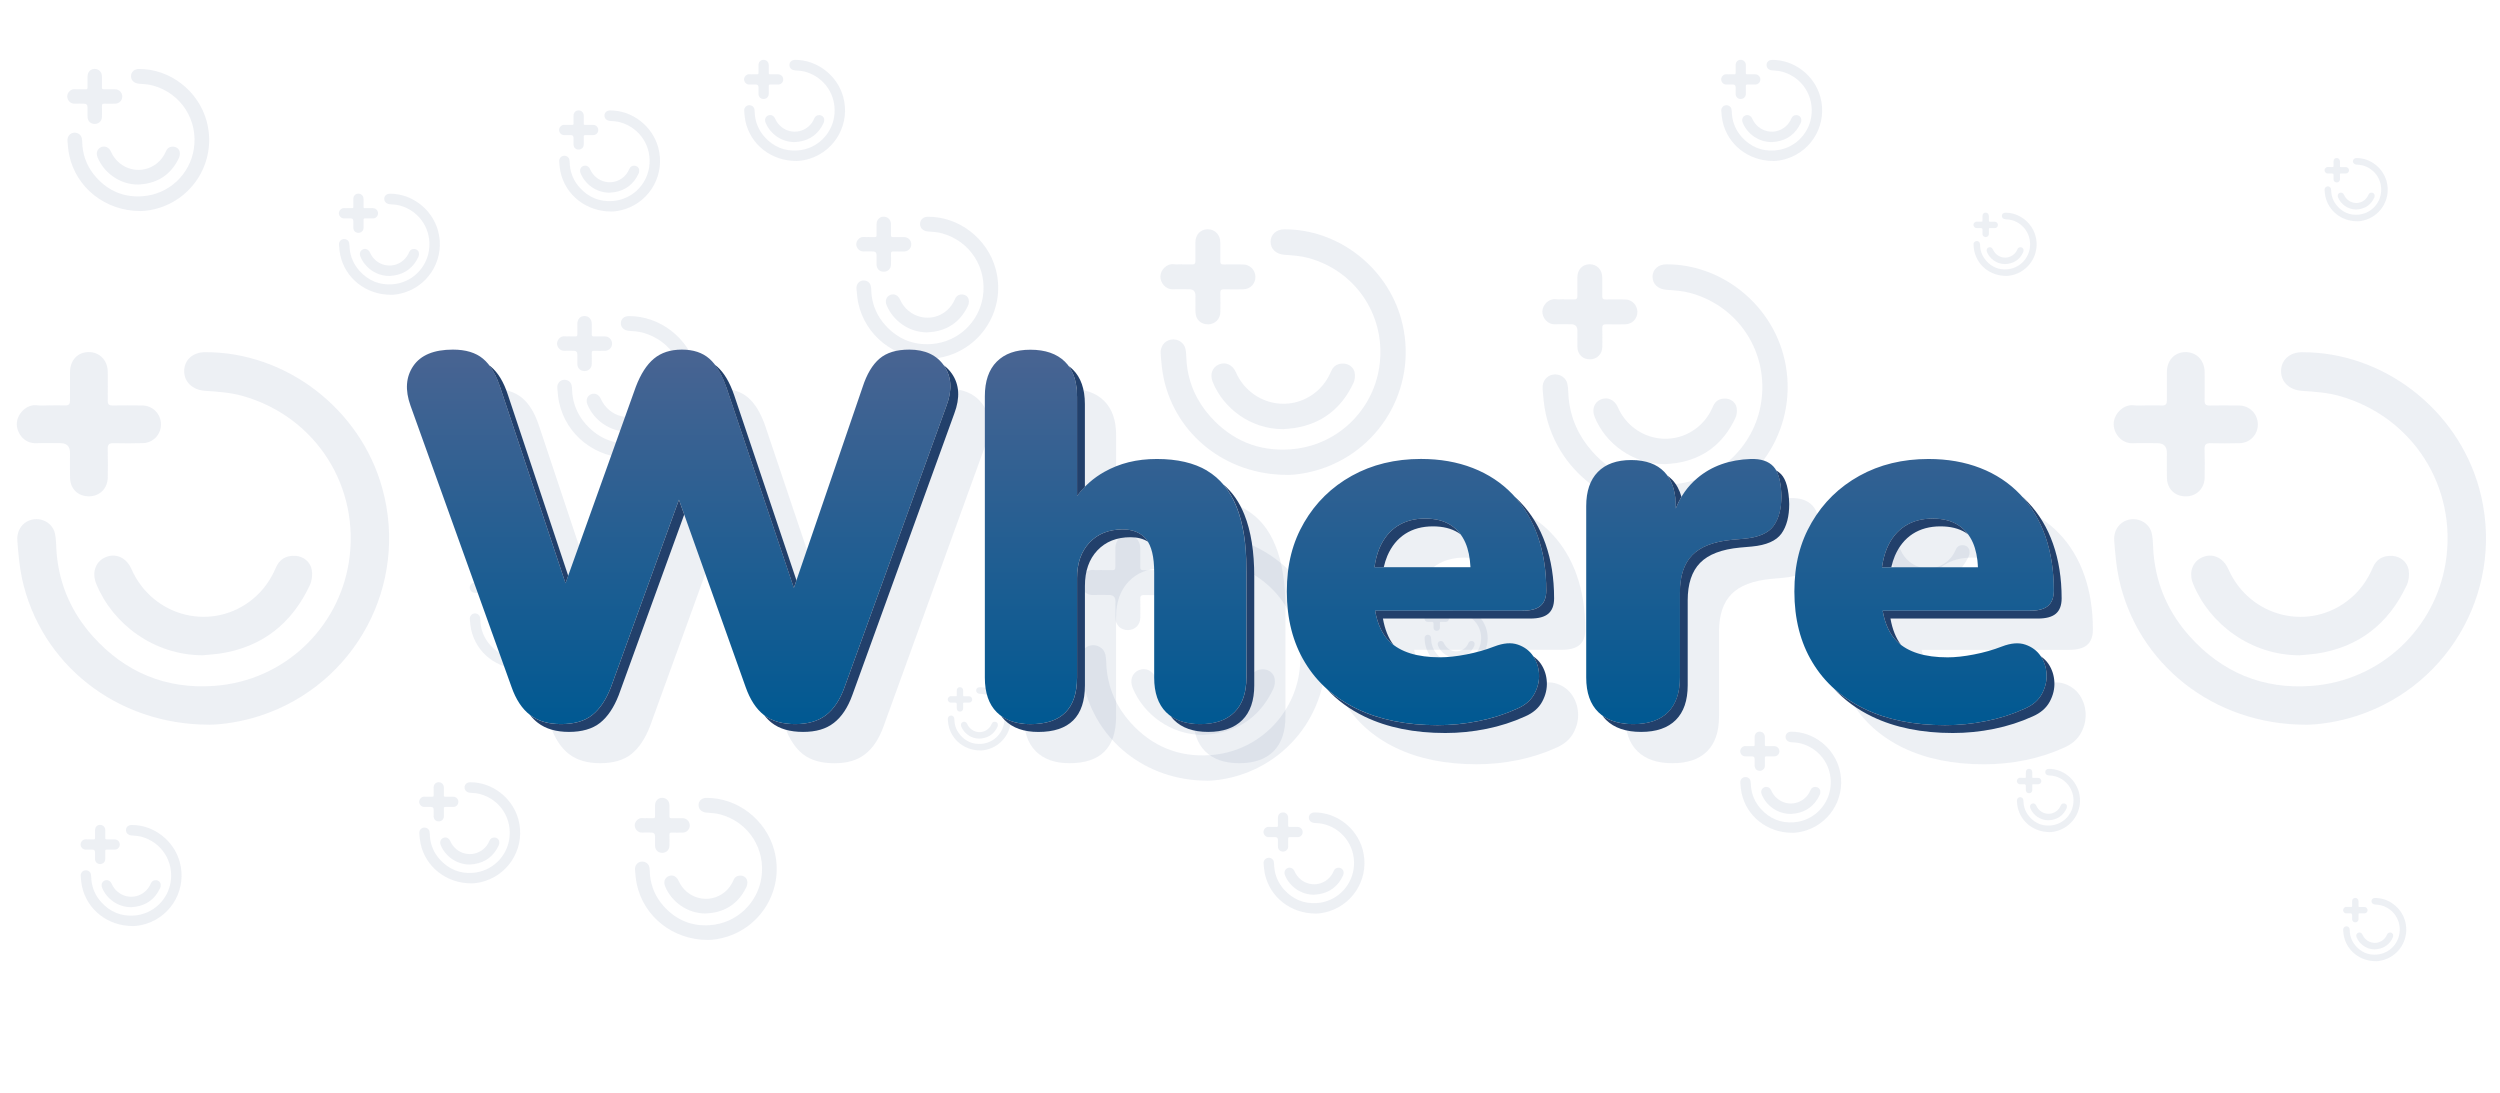 <?xml version="1.0" encoding="UTF-8"?><svg id="Livello_2" xmlns="http://www.w3.org/2000/svg" xmlns:xlink="http://www.w3.org/1999/xlink" viewBox="0 0 640 279.85"><defs><style>.cls-1{opacity:.1;}.cls-2{fill:url(#Sfumatura_senza_nome_12);}.cls-2,.cls-3,.cls-4,.cls-5{stroke-width:0px;}.cls-3{fill:#496492;}.cls-4{fill:#22406b;}.cls-5{fill:#fff;}</style><linearGradient id="Sfumatura_senza_nome_12" x1="314.98" y1="185.65" x2="314.98" y2="89.52" gradientUnits="userSpaceOnUse"><stop offset="0" stop-color="#005992"/><stop offset="1" stop-color="#496492"/></linearGradient></defs><g id="Livello_1-2"><rect class="cls-5" width="640" height="279.85"/><g class="cls-1"><g id="Livello_1-2"><g id="Layer_2"><path class="cls-3" d="m53.56,185.52c-23.77.01-43.2-15.59-47.92-37.41-.69-3.19-.95-6.47-1.2-9.73-.2-2.82,1.57-5.01,4.05-5.41,2.48-.42,5.01,1.08,5.56,3.57.39,1.7.29,3.5.46,5.25.73,8.06,3.89,15.11,9.25,21.1,8.27,9.23,18.74,13.59,31.06,12.7,18.12-1.31,31.81-14.98,34.46-31.53,3.12-19.39-8.45-37.51-27.35-42.75-3.02-.83-6.24-1.05-9.4-1.26-3.15-.21-5.41-2.18-5.38-5.11.03-2.8,2.21-4.77,5.32-4.78,20.74-.1,39.78,14.51,45.4,34.84,6.83,24.69-6.9,50.27-31.28,58.24-4.73,1.54-9.59,2.25-13.03,2.29h-.02l.02-.02Z"/><path class="cls-3" d="m51.94,167.75c-12.49,0-23.09-7.97-27.29-18.27-1.2-2.92-.21-5.75,2.4-6.85,2.63-1.11,5.31.13,6.6,3.05,5.51,12.45,20.95,16.17,31.24,7.53,2.55-2.14,4.42-4.8,5.73-7.88.94-2.22,2.69-3.19,5.07-3.03,1.95.13,3.77,1.49,4.13,3.6.21,1.25.04,2.76-.5,3.91-4.61,9.82-12.18,15.84-23.01,17.5-1.44.21-2.89.29-4.35.43h-.02Z"/><path class="cls-3" d="m12.74,103.78c1.32,0,2.63-.04,3.94.01.94.04,1.24-.37,1.24-1.25-.02-2.43-.02-4.85,0-7.28.03-3.05,1.96-5.11,4.76-5.13,2.85-.02,4.9,2.12,4.91,5.16.01,2.43.03,4.85-.01,7.28-.02.92.32,1.24,1.24,1.23,2.52-.04,5.05-.03,7.57,0,2.69.02,4.78,2.12,4.82,4.79.04,2.59-1.96,4.77-4.6,4.85-2.52.08-5.05.06-7.57.01-1.11-.02-1.51.36-1.47,1.49.08,2.42.04,4.85.02,7.27-.02,2.77-2.01,4.8-4.72,4.85-2.85.05-4.87-1.85-4.94-4.74-.05-2.12-.01-4.24-.01-6.37,0-1.66-.8-2.5-2.43-2.5-2.07,0-4.14-.07-6.2.01-3.13.13-4.99-2.6-4.99-4.91,0-2.58,2.52-5.13,5.13-4.8,1.09.14,2.22.02,3.33.02h-.01Z"/></g></g><g id="Livello_1-2-2"><g id="Layer_2-2"><path class="cls-3" d="m156.49,54.15c-6.45,0-11.73-4.23-13.01-10.15-.19-.87-.26-1.76-.33-2.64-.06-.77.43-1.36,1.1-1.47.67-.11,1.36.29,1.51.97.1.46.08.95.12,1.42.2,2.19,1.06,4.1,2.51,5.73,2.25,2.5,5.09,3.69,8.43,3.45,4.92-.36,8.63-4.07,9.35-8.56.85-5.26-2.29-10.18-7.42-11.6-.82-.23-1.69-.28-2.55-.34-.85-.06-1.47-.59-1.46-1.39,0-.76.6-1.3,1.44-1.3,5.63-.03,10.8,3.94,12.32,9.46,1.85,6.7-1.87,13.65-8.49,15.81-1.28.42-2.6.61-3.54.62h0,0Z"/><path class="cls-3" d="m156.05,49.33c-3.39,0-6.27-2.16-7.41-4.96-.33-.79-.06-1.56.65-1.86.71-.3,1.44.04,1.79.83,1.5,3.38,5.69,4.39,8.48,2.04.69-.58,1.2-1.3,1.55-2.14.26-.6.73-.87,1.38-.82.53.04,1.02.41,1.12.98.06.34.01.75-.14,1.06-1.25,2.66-3.31,4.3-6.24,4.75-.39.06-.79.08-1.18.12h0Z"/><path class="cls-3" d="m145.41,31.97c.36,0,.71-.01,1.07,0,.26.01.34-.1.34-.34,0-.66,0-1.32,0-1.98,0-.83.53-1.39,1.29-1.39.77,0,1.33.58,1.33,1.4,0,.66,0,1.32,0,1.98,0,.25.09.34.34.33.68-.01,1.37,0,2.06,0,.73,0,1.3.58,1.31,1.3.01.7-.53,1.3-1.25,1.32-.68.02-1.37.02-2.06,0-.3,0-.41.1-.4.41.02.66.01,1.32,0,1.97,0,.75-.55,1.3-1.28,1.32-.77.01-1.32-.5-1.34-1.29-.01-.58,0-1.15,0-1.73,0-.45-.22-.68-.66-.68-.56,0-1.12-.02-1.68,0-.85.04-1.36-.71-1.36-1.33,0-.7.68-1.39,1.39-1.3.29.04.6,0,.9,0h0Z"/></g></g><g id="Livello_1-2-3"><g id="Layer_2-3"><path class="cls-3" d="m203.85,41.21c-6.45,0-11.73-4.23-13.01-10.15-.19-.87-.26-1.76-.33-2.64-.06-.77.43-1.36,1.1-1.47.67-.11,1.36.29,1.51.97.1.46.08.95.12,1.42.2,2.19,1.06,4.1,2.51,5.73,2.25,2.5,5.09,3.69,8.43,3.45,4.92-.36,8.63-4.07,9.35-8.56.85-5.26-2.29-10.18-7.42-11.6-.82-.23-1.69-.28-2.55-.34-.85-.06-1.47-.59-1.46-1.39,0-.76.6-1.3,1.44-1.3,5.63-.03,10.8,3.94,12.32,9.46,1.85,6.7-1.87,13.65-8.49,15.81-1.28.42-2.6.61-3.54.62h0,0Z"/><path class="cls-3" d="m203.41,36.38c-3.39,0-6.27-2.16-7.41-4.96-.33-.79-.06-1.56.65-1.86.71-.3,1.44.04,1.79.83,1.5,3.38,5.69,4.39,8.48,2.04.69-.58,1.2-1.3,1.55-2.14.26-.6.73-.87,1.38-.82.53.04,1.02.41,1.12.98.06.34.01.75-.14,1.06-1.25,2.66-3.31,4.3-6.24,4.75-.39.06-.79.08-1.18.12h0Z"/><path class="cls-3" d="m192.77,19.02c.36,0,.71-.01,1.07,0,.26.01.34-.1.34-.34,0-.66,0-1.32,0-1.98,0-.83.53-1.39,1.29-1.39.77,0,1.33.58,1.33,1.4,0,.66,0,1.32,0,1.98,0,.25.09.34.34.33.68-.01,1.37,0,2.06,0,.73,0,1.3.58,1.31,1.3.01.7-.53,1.3-1.25,1.32-.68.02-1.37.02-2.06,0-.3,0-.41.1-.4.41.02.66.01,1.32,0,1.97,0,.75-.55,1.3-1.28,1.32-.77.01-1.32-.5-1.34-1.29-.01-.58,0-1.15,0-1.73,0-.45-.22-.68-.66-.68-.56,0-1.12-.02-1.68,0-.85.04-1.36-.71-1.36-1.33,0-.7.68-1.39,1.39-1.3.29.04.6,0,.9,0h0Z"/></g></g><g id="Livello_1-2-4"><g id="Layer_2-4"><path class="cls-3" d="m100.12,75.47c-6.45,0-11.73-4.23-13.01-10.15-.19-.87-.26-1.76-.33-2.64-.06-.77.43-1.36,1.1-1.47.67-.11,1.36.29,1.51.97.1.46.08.95.12,1.42.2,2.19,1.06,4.1,2.51,5.73,2.25,2.5,5.09,3.69,8.43,3.45,4.92-.36,8.63-4.07,9.35-8.56.85-5.26-2.29-10.18-7.42-11.6-.82-.23-1.69-.28-2.55-.34-.85-.06-1.47-.59-1.46-1.39,0-.76.6-1.3,1.44-1.3,5.63-.03,10.8,3.94,12.32,9.46,1.85,6.7-1.87,13.65-8.49,15.81-1.28.42-2.6.61-3.54.62h0,0Z"/><path class="cls-3" d="m99.68,70.65c-3.39,0-6.27-2.16-7.41-4.96-.33-.79-.06-1.56.65-1.86.71-.3,1.44.04,1.79.83,1.5,3.38,5.69,4.39,8.48,2.04.69-.58,1.2-1.3,1.55-2.14.26-.6.73-.87,1.38-.82.53.04,1.02.41,1.12.98.06.34.01.75-.14,1.06-1.25,2.66-3.31,4.3-6.24,4.75-.39.06-.79.08-1.18.12h0Z"/><path class="cls-3" d="m89.04,53.29c.36,0,.71-.01,1.07,0,.26.01.34-.1.34-.34,0-.66,0-1.32,0-1.98,0-.83.53-1.39,1.29-1.39.77,0,1.33.58,1.33,1.4,0,.66,0,1.32,0,1.98,0,.25.09.34.34.33.68-.01,1.37,0,2.06,0,.73,0,1.3.58,1.31,1.3.01.7-.53,1.3-1.25,1.32-.68.02-1.37.02-2.06,0-.3,0-.41.1-.4.41.02.66.01,1.32,0,1.97,0,.75-.55,1.3-1.28,1.32-.77.01-1.32-.5-1.34-1.29-.01-.58,0-1.15,0-1.73,0-.45-.22-.68-.66-.68-.56,0-1.12-.02-1.68,0-.85.04-1.36-.71-1.36-1.33,0-.7.68-1.39,1.39-1.3.29.04.6,0,.9,0h0Z"/></g></g><g id="Livello_1-2-5"><g id="Layer_2-5"><path class="cls-3" d="m513.56,70.63c-4.04,0-7.33-2.65-8.14-6.35-.12-.54-.16-1.1-.2-1.65-.03-.48.27-.85.69-.92.42-.07.85.18.94.61.07.29.05.59.08.89.12,1.37.66,2.56,1.57,3.58,1.4,1.57,3.18,2.31,5.27,2.16,3.08-.22,5.4-2.54,5.85-5.35.53-3.29-1.43-6.37-4.64-7.26-.51-.14-1.06-.18-1.6-.21-.53-.04-.92-.37-.91-.87,0-.48.38-.81.9-.81,3.52-.02,6.75,2.46,7.71,5.92,1.16,4.19-1.17,8.54-5.31,9.89-.8.26-1.63.38-2.21.39h0,0Z"/><path class="cls-3" d="m513.29,67.61c-2.12,0-3.92-1.35-4.63-3.1-.2-.5-.04-.98.41-1.16.45-.19.9.02,1.12.52.94,2.11,3.56,2.75,5.3,1.28.43-.36.75-.82.97-1.34.16-.38.46-.54.86-.51.33.02.64.25.7.61.04.21,0,.47-.08.66-.78,1.67-2.07,2.69-3.91,2.97-.24.04-.49.05-.74.07h0Z"/><path class="cls-3" d="m506.63,56.75c.22,0,.45,0,.67,0,.16,0,.21-.06.21-.21,0-.41,0-.82,0-1.24,0-.52.33-.87.81-.87.48,0,.83.36.83.88,0,.41,0,.82,0,1.24,0,.16.06.21.21.21.43,0,.86,0,1.29,0,.46,0,.81.36.82.81,0,.44-.33.81-.78.82-.43.01-.86.01-1.29,0-.19,0-.26.06-.25.25.01.41,0,.82,0,1.23,0,.47-.34.82-.8.82-.48,0-.83-.31-.84-.8,0-.36,0-.72,0-1.08,0-.28-.14-.42-.41-.42-.35,0-.7-.01-1.05,0-.53.02-.85-.44-.85-.83,0-.44.43-.87.87-.82.18.02.38,0,.57,0h0Z"/></g></g><g id="Livello_1-2-6"><g id="Layer_2-6"><path class="cls-3" d="m524.67,213.01c-4.04,0-7.33-2.65-8.14-6.35-.12-.54-.16-1.1-.2-1.65-.03-.48.27-.85.69-.92.42-.07.85.18.94.61.07.29.05.59.08.89.12,1.37.66,2.56,1.57,3.58,1.4,1.57,3.18,2.31,5.27,2.16,3.08-.22,5.4-2.54,5.85-5.35.53-3.29-1.43-6.37-4.64-7.26-.51-.14-1.06-.18-1.6-.21-.53-.04-.92-.37-.91-.87,0-.48.38-.81.9-.81,3.52-.02,6.75,2.46,7.71,5.92,1.16,4.19-1.17,8.54-5.31,9.89-.8.26-1.63.38-2.21.39h0,0Z"/><path class="cls-3" d="m524.39,209.99c-2.12,0-3.92-1.35-4.63-3.1-.2-.5-.04-.98.41-1.16.45-.19.9.02,1.12.52.94,2.11,3.56,2.75,5.3,1.28.43-.36.75-.82.97-1.34.16-.38.46-.54.86-.51.33.02.64.25.7.61.04.21,0,.47-.08.66-.78,1.67-2.07,2.69-3.91,2.97-.24.04-.49.05-.74.07h0Z"/><path class="cls-3" d="m517.74,199.13c.22,0,.45,0,.67,0,.16,0,.21-.06.21-.21,0-.41,0-.82,0-1.24,0-.52.33-.87.81-.87.48,0,.83.36.83.88,0,.41,0,.82,0,1.24,0,.16.06.21.21.21.43,0,.86,0,1.29,0,.46,0,.81.36.82.81,0,.44-.33.81-.78.82-.43.01-.86.01-1.29,0-.19,0-.26.06-.25.25.01.41,0,.82,0,1.23,0,.47-.34.82-.8.82-.48,0-.83-.31-.84-.8,0-.36,0-.72,0-1.08,0-.28-.14-.42-.41-.42-.35,0-.7-.01-1.05,0-.53.02-.85-.44-.85-.83,0-.44.43-.87.87-.82.18.02.38,0,.57,0h0Z"/></g></g><g id="Livello_1-2-7"><g id="Layer_2-7"><path class="cls-3" d="m603.44,56.64c-4.04,0-7.33-2.65-8.14-6.35-.12-.54-.16-1.1-.2-1.65-.03-.48.27-.85.69-.92.42-.07.85.18.94.61.07.29.05.59.08.89.12,1.37.66,2.56,1.57,3.58,1.4,1.57,3.18,2.31,5.27,2.16,3.08-.22,5.4-2.54,5.85-5.35.53-3.29-1.43-6.37-4.64-7.26-.51-.14-1.06-.18-1.6-.21-.53-.04-.92-.37-.91-.87,0-.48.38-.81.9-.81,3.52-.02,6.75,2.46,7.71,5.92,1.16,4.19-1.17,8.54-5.31,9.89-.8.26-1.63.38-2.21.39h0,0Z"/><path class="cls-3" d="m603.17,53.63c-2.12,0-3.92-1.35-4.63-3.1-.2-.5-.04-.98.41-1.16.45-.19.9.02,1.12.52.94,2.11,3.56,2.75,5.3,1.28.43-.36.75-.82.97-1.34.16-.38.46-.54.86-.51.33.02.64.25.7.61.04.21,0,.47-.08.66-.78,1.67-2.07,2.69-3.91,2.97-.24.04-.49.05-.74.07h0Z"/><path class="cls-3" d="m596.51,42.77c.22,0,.45,0,.67,0,.16,0,.21-.06.21-.21,0-.41,0-.82,0-1.24,0-.52.33-.87.81-.87.48,0,.83.36.83.88,0,.41,0,.82,0,1.24,0,.16.06.21.21.21.43,0,.86,0,1.29,0,.46,0,.81.36.82.81,0,.44-.33.81-.78.82-.43.01-.86.01-1.29,0-.19,0-.26.06-.25.25.01.41,0,.82,0,1.23,0,.47-.34.82-.8.82-.48,0-.83-.31-.84-.8,0-.36,0-.72,0-1.08,0-.28-.14-.42-.41-.42-.35,0-.7-.01-1.05,0-.53.02-.85-.44-.85-.83,0-.44.43-.87.87-.82.18.02.38,0,.57,0h0Z"/></g></g><g id="Livello_1-2-8"><g id="Layer_2-8"><path class="cls-3" d="m608.19,246.06c-4.04,0-7.33-2.65-8.14-6.35-.12-.54-.16-1.1-.2-1.65-.03-.48.27-.85.69-.92.42-.07.85.18.94.61.07.29.05.59.08.89.12,1.37.66,2.56,1.57,3.58,1.4,1.57,3.18,2.31,5.27,2.16,3.08-.22,5.4-2.54,5.85-5.35.53-3.29-1.43-6.37-4.64-7.26-.51-.14-1.06-.18-1.6-.21-.53-.04-.92-.37-.91-.87,0-.48.38-.81.9-.81,3.52-.02,6.75,2.46,7.71,5.92,1.16,4.19-1.17,8.54-5.31,9.89-.8.26-1.63.38-2.21.39h0,0Z"/><path class="cls-3" d="m607.91,243.04c-2.12,0-3.92-1.35-4.63-3.1-.2-.5-.04-.98.41-1.16.45-.19.9.02,1.12.52.94,2.11,3.56,2.75,5.3,1.28.43-.36.75-.82.97-1.34.16-.38.46-.54.86-.51.33.02.64.25.7.61.04.21,0,.47-.08.66-.78,1.67-2.07,2.69-3.91,2.97-.24.04-.49.05-.74.07h0Z"/><path class="cls-3" d="m601.26,232.18c.22,0,.45,0,.67,0,.16,0,.21-.06.21-.21,0-.41,0-.82,0-1.24,0-.52.33-.87.81-.87.48,0,.83.36.83.88,0,.41,0,.82,0,1.24,0,.16.06.21.21.21.43,0,.86,0,1.29,0,.46,0,.81.36.82.81,0,.44-.33.81-.78.82-.43.01-.86.01-1.29,0-.19,0-.26.06-.25.25.01.41,0,.82,0,1.23,0,.47-.34.82-.8.82-.48,0-.83-.31-.84-.8,0-.36,0-.72,0-1.08,0-.28-.14-.42-.41-.42-.35,0-.7-.01-1.05,0-.53.02-.85-.44-.85-.83,0-.44.43-.87.87-.82.18.02.38,0,.57,0h0Z"/></g></g><g id="Livello_1-2-9"><g id="Layer_2-9"><path class="cls-3" d="m237.99,91.86c-9.06,0-16.47-5.95-18.27-14.27-.26-1.22-.36-2.47-.46-3.71-.08-1.08.6-1.91,1.54-2.06.94-.16,1.91.41,2.12,1.36.15.65.11,1.34.17,2,.28,3.07,1.48,5.76,3.53,8.05,3.16,3.52,7.15,5.18,11.84,4.84,6.91-.5,12.13-5.71,13.14-12.03,1.19-7.39-3.22-14.31-10.43-16.3-1.15-.32-2.38-.4-3.59-.48-1.2-.08-2.06-.83-2.05-1.95.01-1.07.84-1.82,2.03-1.82,7.91-.04,15.17,5.53,17.31,13.29,2.61,9.42-2.63,19.17-11.93,22.21-1.8.59-3.66.86-4.97.87h0,0Z"/><path class="cls-3" d="m237.38,85.09c-4.76,0-8.8-3.04-10.41-6.97-.46-1.12-.08-2.19.91-2.61,1-.42,2.02.05,2.52,1.16,2.1,4.75,7.99,6.17,11.91,2.87.97-.82,1.68-1.83,2.18-3,.36-.85,1.03-1.22,1.93-1.15.74.05,1.44.57,1.58,1.37.08.48.02,1.05-.19,1.49-1.76,3.74-4.65,6.04-8.77,6.67-.55.08-1.1.11-1.66.16h0Z"/><path class="cls-3" d="m222.43,60.69c.5,0,1-.02,1.5,0,.36.02.47-.14.47-.48,0-.93,0-1.85,0-2.78.01-1.16.75-1.95,1.82-1.96,1.09,0,1.87.81,1.87,1.97,0,.93.01,1.85,0,2.78,0,.35.12.47.47.47.96-.02,1.92-.01,2.89,0,1.03,0,1.82.81,1.84,1.83.02.99-.75,1.82-1.75,1.85-.96.03-1.92.02-2.89,0-.42,0-.58.14-.56.57.03.92.02,1.85,0,2.77,0,1.06-.77,1.83-1.8,1.85-1.09.02-1.86-.7-1.89-1.81-.02-.81,0-1.62,0-2.43,0-.63-.31-.95-.93-.95-.79,0-1.58-.03-2.37,0-1.19.05-1.9-.99-1.9-1.87,0-.98.96-1.96,1.96-1.83.41.05.85,0,1.27,0h0Z"/></g></g><g id="Livello_1-2-10"><g id="Layer_2-10"><path class="cls-3" d="m36,54.03c-9.06,0-16.47-5.95-18.27-14.27-.26-1.22-.36-2.47-.46-3.71-.08-1.08.6-1.91,1.54-2.06.94-.16,1.91.41,2.12,1.36.15.65.11,1.34.17,2,.28,3.07,1.48,5.76,3.53,8.05,3.16,3.52,7.15,5.18,11.84,4.84,6.91-.5,12.13-5.71,13.14-12.03,1.19-7.39-3.22-14.31-10.43-16.3-1.15-.32-2.38-.4-3.59-.48-1.2-.08-2.06-.83-2.05-1.95.01-1.07.84-1.82,2.03-1.82,7.91-.04,15.17,5.53,17.31,13.29,2.61,9.42-2.63,19.17-11.93,22.21-1.8.59-3.66.86-4.97.87h0,0Z"/><path class="cls-3" d="m35.39,47.25c-4.76,0-8.8-3.04-10.41-6.97-.46-1.12-.08-2.19.91-2.61,1-.42,2.02.05,2.52,1.16,2.1,4.75,7.99,6.17,11.91,2.87.97-.82,1.68-1.83,2.18-3,.36-.85,1.03-1.22,1.93-1.15.74.05,1.44.57,1.58,1.37.08.48.02,1.05-.19,1.49-1.76,3.74-4.65,6.04-8.77,6.67-.55.08-1.1.11-1.66.16h0Z"/><path class="cls-3" d="m20.44,22.86c.5,0,1-.02,1.5,0,.36.02.47-.14.47-.48,0-.93,0-1.85,0-2.78.01-1.16.75-1.95,1.82-1.96,1.09,0,1.87.81,1.87,1.97,0,.93.01,1.85,0,2.78,0,.35.12.47.47.47.96-.02,1.92-.01,2.89,0,1.03,0,1.82.81,1.84,1.83.02.99-.75,1.82-1.75,1.85-.96.03-1.92.02-2.89,0-.42,0-.58.14-.56.57.03.92.02,1.85,0,2.77,0,1.06-.77,1.83-1.8,1.85-1.09.02-1.86-.7-1.89-1.81-.02-.81,0-1.62,0-2.43,0-.63-.31-.95-.93-.95-.79,0-1.58-.03-2.37,0-1.19.05-1.9-.99-1.9-1.87,0-.98.96-1.96,1.96-1.83.41.05.85,0,1.27,0h0Z"/></g></g><g id="Livello_1-2-11"><g id="Layer_2-11"><path class="cls-3" d="m161.4,117.29c-9.06,0-16.47-5.95-18.27-14.27-.26-1.22-.36-2.47-.46-3.71-.08-1.08.6-1.91,1.54-2.06.94-.16,1.91.41,2.12,1.36.15.65.11,1.34.17,2,.28,3.07,1.48,5.76,3.53,8.05,3.16,3.52,7.15,5.18,11.84,4.84,6.91-.5,12.13-5.71,13.14-12.03,1.19-7.39-3.22-14.31-10.43-16.3-1.15-.32-2.38-.4-3.59-.48-1.2-.08-2.06-.83-2.05-1.95.01-1.07.84-1.82,2.03-1.82,7.91-.04,15.17,5.53,17.31,13.29,2.61,9.42-2.63,19.17-11.93,22.21-1.8.59-3.66.86-4.97.87h0,0Z"/><path class="cls-3" d="m160.79,110.52c-4.76,0-8.8-3.04-10.41-6.97-.46-1.12-.08-2.19.91-2.61,1-.42,2.02.05,2.52,1.16,2.1,4.75,7.99,6.17,11.91,2.87.97-.82,1.68-1.83,2.18-3,.36-.85,1.03-1.22,1.93-1.15.74.05,1.44.57,1.58,1.37.08.48.02,1.05-.19,1.49-1.76,3.74-4.65,6.04-8.77,6.67-.55.08-1.1.11-1.66.16h0Z"/><path class="cls-3" d="m145.83,86.12c.5,0,1-.02,1.5,0,.36.02.47-.14.47-.48,0-.93,0-1.85,0-2.78.01-1.16.75-1.95,1.82-1.96,1.09,0,1.87.81,1.87,1.97,0,.93.01,1.85,0,2.78,0,.35.12.47.47.47.96-.02,1.92-.01,2.89,0,1.03,0,1.82.81,1.84,1.83.02.99-.75,1.82-1.75,1.85-.96.03-1.92.02-2.89,0-.42,0-.58.14-.56.57.03.92.02,1.85,0,2.77,0,1.06-.77,1.83-1.8,1.85-1.09.02-1.86-.7-1.89-1.81-.02-.81,0-1.62,0-2.43,0-.63-.31-.95-.93-.95-.79,0-1.58-.03-2.37,0-1.19.05-1.9-.99-1.9-1.87,0-.98.96-1.96,1.96-1.83.41.05.85,0,1.27,0h0Z"/></g></g><g id="Livello_1-2-12"><g id="Layer_2-12"><path class="cls-3" d="m133.62,171.31c-6.45,0-11.73-4.23-13.01-10.15-.19-.87-.26-1.76-.33-2.64-.06-.77.43-1.36,1.1-1.47.67-.11,1.36.29,1.51.97.1.46.08.95.12,1.42.2,2.19,1.06,4.1,2.51,5.73,2.25,2.5,5.09,3.69,8.43,3.45,4.92-.36,8.63-4.07,9.35-8.56.85-5.26-2.29-10.18-7.42-11.6-.82-.23-1.69-.28-2.55-.34-.85-.06-1.47-.59-1.46-1.39,0-.76.6-1.3,1.44-1.3,5.63-.03,10.8,3.94,12.32,9.46,1.85,6.7-1.87,13.65-8.49,15.81-1.28.42-2.6.61-3.54.62h0,0Z"/><path class="cls-3" d="m133.18,166.49c-3.39,0-6.27-2.16-7.41-4.96-.33-.79-.06-1.56.65-1.86.71-.3,1.44.04,1.79.83,1.5,3.38,5.69,4.39,8.48,2.04.69-.58,1.2-1.3,1.55-2.14.26-.6.73-.87,1.38-.82.53.04,1.02.41,1.12.98.06.34.01.75-.14,1.06-1.25,2.66-3.31,4.3-6.24,4.75-.39.06-.79.08-1.18.12h0Z"/><path class="cls-3" d="m122.54,149.13c.36,0,.71-.01,1.07,0,.26.01.34-.1.34-.34,0-.66,0-1.32,0-1.98,0-.83.53-1.39,1.29-1.39.77,0,1.33.58,1.33,1.4,0,.66,0,1.32,0,1.98,0,.25.09.34.34.33.68-.01,1.37,0,2.06,0,.73,0,1.3.58,1.31,1.3.01.7-.53,1.3-1.25,1.32-.68.02-1.37.02-2.06,0-.3,0-.41.1-.4.41.02.66.01,1.32,0,1.97,0,.75-.55,1.3-1.28,1.32-.77.01-1.32-.5-1.34-1.29-.01-.58,0-1.15,0-1.73,0-.45-.22-.68-.66-.68-.56,0-1.12-.02-1.68,0-.85.04-1.36-.71-1.36-1.33,0-.7.68-1.39,1.39-1.3.29.04.6,0,.9,0h0Z"/></g></g><g id="Livello_1-2-13"><g id="Layer_2-13"><path class="cls-3" d="m224.95,137.64c-4.04,0-7.33-2.65-8.14-6.35-.12-.54-.16-1.1-.2-1.65-.03-.48.27-.85.69-.92.42-.07.85.18.94.61.07.29.05.59.08.89.12,1.37.66,2.56,1.57,3.58,1.4,1.57,3.18,2.31,5.27,2.16,3.08-.22,5.4-2.54,5.85-5.35.53-3.29-1.43-6.37-4.64-7.26-.51-.14-1.06-.18-1.6-.21-.53-.04-.92-.37-.91-.87,0-.48.38-.81.9-.81,3.52-.02,6.75,2.46,7.71,5.92,1.16,4.19-1.17,8.54-5.31,9.89-.8.26-1.63.38-2.21.39h0,0Z"/><path class="cls-3" d="m224.67,134.63c-2.12,0-3.92-1.35-4.63-3.1-.2-.5-.04-.98.41-1.16.45-.19.9.02,1.12.52.94,2.11,3.56,2.75,5.3,1.28.43-.36.75-.82.97-1.34.16-.38.46-.54.86-.51.33.02.64.25.7.61.04.21,0,.47-.08.66-.78,1.67-2.07,2.69-3.91,2.97-.24.04-.49.05-.74.07h0Z"/><path class="cls-3" d="m218.02,123.77c.22,0,.45,0,.67,0,.16,0,.21-.06.21-.21,0-.41,0-.82,0-1.24,0-.52.33-.87.81-.87.48,0,.83.36.83.88,0,.41,0,.82,0,1.24,0,.16.06.21.21.21.43,0,.86,0,1.29,0,.46,0,.81.36.82.81,0,.44-.33.81-.78.82-.43.01-.86.01-1.29,0-.19,0-.26.06-.25.25.01.41,0,.82,0,1.23,0,.47-.34.82-.8.82-.48,0-.83-.31-.84-.8,0-.36,0-.72,0-1.08,0-.28-.14-.42-.41-.42-.35,0-.7-.01-1.05,0-.53.02-.85-.44-.85-.83,0-.44.43-.87.87-.82.18.02.38,0,.57,0h0Z"/></g></g><g id="Livello_1-2-14"><g id="Layer_2-14"><path class="cls-3" d="m181.29,240.63c-9.06,0-16.47-5.95-18.27-14.27-.26-1.22-.36-2.47-.46-3.71-.08-1.08.6-1.91,1.54-2.06.94-.16,1.91.41,2.12,1.36.15.65.11,1.34.17,2,.28,3.07,1.48,5.76,3.53,8.05,3.16,3.52,7.15,5.18,11.84,4.84,6.91-.5,12.13-5.71,13.14-12.03,1.19-7.39-3.22-14.31-10.43-16.3-1.15-.32-2.38-.4-3.59-.48-1.2-.08-2.06-.83-2.05-1.95.01-1.07.84-1.82,2.03-1.82,7.91-.04,15.17,5.53,17.31,13.29,2.61,9.42-2.63,19.17-11.93,22.21-1.8.59-3.66.86-4.97.87h0,0Z"/><path class="cls-3" d="m180.67,233.86c-4.76,0-8.8-3.04-10.41-6.97-.46-1.12-.08-2.19.91-2.61,1-.42,2.02.05,2.52,1.16,2.1,4.75,7.99,6.17,11.91,2.87.97-.82,1.68-1.83,2.18-3,.36-.85,1.03-1.22,1.93-1.15.74.05,1.44.57,1.58,1.37.08.48.02,1.05-.19,1.49-1.76,3.74-4.65,6.04-8.77,6.67-.55.08-1.1.11-1.66.16h0Z"/><path class="cls-3" d="m165.72,209.46c.5,0,1-.02,1.5,0,.36.02.47-.14.47-.48,0-.93,0-1.85,0-2.78.01-1.16.75-1.95,1.82-1.96,1.09,0,1.87.81,1.87,1.97,0,.93.01,1.85,0,2.78,0,.35.12.47.47.47.96-.02,1.92-.01,2.89,0,1.03,0,1.82.81,1.84,1.83.02.99-.75,1.82-1.75,1.85-.96.03-1.92.02-2.89,0-.42,0-.58.14-.56.57.03.92.02,1.85,0,2.77,0,1.06-.77,1.83-1.8,1.85-1.09.02-1.86-.7-1.89-1.81-.02-.81,0-1.62,0-2.43,0-.63-.31-.95-.93-.95-.79,0-1.58-.03-2.37,0-1.19.05-1.9-.99-1.9-1.87,0-.98.96-1.96,1.96-1.83.41.05.85,0,1.27,0h0Z"/></g></g><g id="Livello_1-2-15"><g id="Layer_2-15"><path class="cls-3" d="m458.86,213.2c-6.45,0-11.73-4.23-13.01-10.15-.19-.87-.26-1.76-.33-2.64-.06-.77.43-1.36,1.1-1.47.67-.11,1.36.29,1.51.97.1.46.08.95.12,1.42.2,2.19,1.06,4.1,2.51,5.73,2.25,2.5,5.09,3.69,8.43,3.45,4.92-.36,8.63-4.07,9.35-8.56.85-5.26-2.29-10.18-7.42-11.6-.82-.23-1.69-.28-2.55-.34-.85-.06-1.47-.59-1.46-1.39,0-.76.6-1.3,1.44-1.3,5.63-.03,10.8,3.94,12.32,9.46,1.85,6.7-1.87,13.65-8.49,15.81-1.28.42-2.6.61-3.54.62h0,0Z"/><path class="cls-3" d="m458.42,208.37c-3.39,0-6.27-2.16-7.41-4.96-.33-.79-.06-1.56.65-1.86.71-.3,1.44.04,1.79.83,1.5,3.38,5.69,4.39,8.48,2.04.69-.58,1.2-1.3,1.55-2.14.26-.6.73-.87,1.38-.82.53.04,1.02.41,1.12.98.06.34.01.75-.14,1.06-1.25,2.66-3.31,4.3-6.24,4.75-.39.06-.79.08-1.18.12h0Z"/><path class="cls-3" d="m447.78,191.01c.36,0,.71-.01,1.07,0,.26.01.34-.1.34-.34,0-.66,0-1.32,0-1.98,0-.83.53-1.39,1.29-1.39.77,0,1.33.58,1.33,1.4,0,.66,0,1.32,0,1.98,0,.25.09.34.34.33.68-.01,1.37,0,2.06,0,.73,0,1.3.58,1.31,1.3.01.7-.53,1.3-1.25,1.32-.68.02-1.37.02-2.06,0-.3,0-.41.1-.4.41.02.66.01,1.32,0,1.97,0,.75-.55,1.3-1.28,1.32-.77.01-1.32-.5-1.34-1.29-.01-.58,0-1.15,0-1.73,0-.45-.22-.68-.66-.68-.56,0-1.12-.02-1.68,0-.85.04-1.36-.71-1.36-1.33,0-.7.68-1.39,1.39-1.3.29.04.6,0,.9,0h0Z"/></g></g><g id="Livello_1-2-16"><g id="Layer_2-16"><path class="cls-3" d="m120.68,226.14c-6.45,0-11.73-4.23-13.01-10.15-.19-.87-.26-1.76-.33-2.64-.06-.77.43-1.36,1.1-1.47.67-.11,1.36.29,1.51.97.1.46.08.95.12,1.42.2,2.19,1.06,4.1,2.51,5.73,2.25,2.5,5.09,3.69,8.43,3.45,4.92-.36,8.63-4.07,9.35-8.56.85-5.26-2.29-10.18-7.42-11.6-.82-.23-1.69-.28-2.55-.34-.85-.06-1.47-.59-1.46-1.39,0-.76.6-1.3,1.44-1.3,5.63-.03,10.8,3.94,12.32,9.46,1.85,6.7-1.87,13.65-8.49,15.81-1.28.42-2.6.61-3.54.62h0,0Z"/><path class="cls-3" d="m120.24,221.32c-3.39,0-6.27-2.16-7.41-4.96-.33-.79-.06-1.56.65-1.86.71-.3,1.44.04,1.79.83,1.5,3.38,5.69,4.39,8.48,2.04.69-.58,1.2-1.3,1.55-2.14.26-.6.73-.87,1.38-.82.53.04,1.02.41,1.12.98.06.34.01.75-.14,1.06-1.25,2.66-3.31,4.3-6.24,4.75-.39.06-.79.08-1.18.12h0Z"/><path class="cls-3" d="m109.6,203.96c.36,0,.71-.01,1.07,0,.26.01.34-.1.34-.34,0-.66,0-1.32,0-1.98,0-.83.53-1.39,1.29-1.39.77,0,1.33.58,1.33,1.4,0,.66,0,1.32,0,1.98,0,.25.09.34.34.33.68-.01,1.37,0,2.06,0,.73,0,1.3.58,1.31,1.3.01.7-.53,1.3-1.25,1.32-.68.02-1.37.02-2.06,0-.3,0-.41.1-.4.41.02.66.01,1.32,0,1.97,0,.75-.55,1.3-1.28,1.32-.77.01-1.32-.5-1.34-1.29-.01-.58,0-1.15,0-1.73,0-.45-.22-.68-.66-.68-.56,0-1.12-.02-1.68,0-.85.04-1.36-.71-1.36-1.33,0-.7.68-1.39,1.39-1.3.29.04.6,0,.9,0h0Z"/></g></g><g id="Livello_1-2-17"><g id="Layer_2-17"><path class="cls-3" d="m34,237.07c-6.45,0-11.73-4.23-13.01-10.15-.19-.87-.26-1.76-.33-2.64-.06-.77.43-1.36,1.1-1.47.67-.11,1.36.29,1.51.97.1.46.08.95.12,1.42.2,2.19,1.06,4.1,2.51,5.73,2.25,2.5,5.09,3.69,8.43,3.45,4.92-.36,8.63-4.07,9.35-8.56.85-5.26-2.29-10.18-7.42-11.6-.82-.23-1.69-.28-2.55-.34-.85-.06-1.47-.59-1.46-1.39,0-.76.6-1.3,1.44-1.3,5.63-.03,10.8,3.94,12.32,9.46,1.85,6.7-1.87,13.65-8.49,15.81-1.28.42-2.6.61-3.54.62h0,0Z"/><path class="cls-3" d="m33.56,232.24c-3.39,0-6.27-2.16-7.41-4.96-.33-.79-.06-1.56.65-1.86.71-.3,1.44.04,1.79.83,1.5,3.38,5.69,4.39,8.48,2.04.69-.58,1.2-1.3,1.55-2.14.26-.6.73-.87,1.38-.82.53.04,1.02.41,1.12.98.06.34.01.75-.14,1.06-1.25,2.66-3.31,4.3-6.24,4.75-.39.06-.79.08-1.18.12h0Z"/><path class="cls-3" d="m22.92,214.88c.36,0,.71-.01,1.07,0,.26.01.34-.1.34-.34,0-.66,0-1.32,0-1.98,0-.83.53-1.39,1.29-1.39.77,0,1.33.58,1.33,1.4,0,.66,0,1.32,0,1.98,0,.25.09.34.34.33.68-.01,1.37,0,2.06,0,.73,0,1.3.58,1.31,1.3.01.7-.53,1.3-1.25,1.32-.68.02-1.37.02-2.06,0-.3,0-.41.1-.4.41.02.66.01,1.32,0,1.97,0,.75-.55,1.3-1.28,1.32-.77.01-1.32-.5-1.34-1.29-.01-.58,0-1.15,0-1.73,0-.45-.22-.68-.66-.68-.56,0-1.12-.02-1.68,0-.85.04-1.36-.71-1.36-1.33,0-.7.68-1.39,1.39-1.3.29.04.6,0,.9,0h0Z"/></g></g><g id="Livello_1-2-18"><g id="Layer_2-18"><path class="cls-3" d="m373.03,171.43c-4.04,0-7.33-2.65-8.14-6.35-.12-.54-.16-1.1-.2-1.65-.03-.48.27-.85.69-.92.42-.07.85.18.94.61.07.29.05.59.08.89.12,1.37.66,2.56,1.57,3.58,1.4,1.57,3.18,2.31,5.27,2.16,3.08-.22,5.4-2.54,5.85-5.35.53-3.29-1.43-6.37-4.64-7.26-.51-.14-1.06-.18-1.6-.21-.53-.04-.92-.37-.91-.87,0-.48.38-.81.9-.81,3.52-.02,6.75,2.46,7.71,5.92,1.16,4.19-1.17,8.54-5.31,9.89-.8.26-1.63.38-2.21.39h0,0Z"/><path class="cls-3" d="m372.76,168.41c-2.12,0-3.92-1.35-4.63-3.1-.2-.5-.04-.98.41-1.16.45-.19.9.02,1.12.52.94,2.11,3.56,2.75,5.3,1.28.43-.36.75-.82.97-1.34.16-.38.46-.54.86-.51.33.02.64.25.7.61.04.21,0,.47-.08.66-.78,1.67-2.07,2.69-3.91,2.97-.24.04-.49.05-.74.07h0Z"/><path class="cls-3" d="m366.1,157.55c.22,0,.45,0,.67,0,.16,0,.21-.06.21-.21,0-.41,0-.82,0-1.24,0-.52.33-.87.81-.87.48,0,.83.36.83.88,0,.41,0,.82,0,1.24,0,.16.06.21.21.21.43,0,.86,0,1.29,0,.46,0,.81.36.82.81,0,.44-.33.81-.78.82-.43.01-.86.01-1.29,0-.19,0-.26.06-.25.25.01.41,0,.82,0,1.23,0,.47-.34.82-.8.82-.48,0-.83-.31-.84-.8,0-.36,0-.72,0-1.08,0-.28-.14-.42-.41-.42-.35,0-.7-.01-1.05,0-.53.02-.85-.44-.85-.83,0-.44.43-.87.87-.82.18.02.38,0,.57,0h0Z"/></g></g><g id="Livello_1-2-19"><g id="Layer_2-19"><path class="cls-3" d="m494.18,156.04c-9.06,0-16.47-5.95-18.27-14.27-.26-1.22-.36-2.47-.46-3.71-.08-1.08.6-1.91,1.54-2.06.94-.16,1.91.41,2.12,1.36.15.65.11,1.34.17,2,.28,3.07,1.48,5.76,3.53,8.05,3.16,3.52,7.15,5.18,11.84,4.84,6.91-.5,12.13-5.71,13.14-12.03,1.19-7.39-3.22-14.31-10.43-16.3-1.15-.32-2.38-.4-3.59-.48-1.2-.08-2.06-.83-2.05-1.95.01-1.07.84-1.82,2.03-1.82,7.91-.04,15.17,5.53,17.31,13.29,2.61,9.42-2.63,19.17-11.93,22.21-1.8.59-3.66.86-4.97.87h0,0Z"/><path class="cls-3" d="m493.56,149.27c-4.76,0-8.8-3.04-10.41-6.97-.46-1.12-.08-2.19.91-2.61,1-.42,2.02.05,2.52,1.16,2.1,4.75,7.99,6.17,11.91,2.87.97-.82,1.68-1.83,2.18-3,.36-.85,1.03-1.22,1.93-1.15.74.05,1.44.57,1.58,1.37.08.48.02,1.05-.19,1.49-1.76,3.74-4.65,6.04-8.77,6.67-.55.08-1.1.11-1.66.16h0Z"/><path class="cls-3" d="m478.61,124.87c.5,0,1-.02,1.5,0,.36.02.47-.14.47-.48,0-.93,0-1.85,0-2.78.01-1.16.75-1.95,1.82-1.96,1.09,0,1.87.81,1.87,1.97,0,.93.01,1.85,0,2.78,0,.35.12.47.47.47.96-.02,1.92-.01,2.89,0,1.03,0,1.82.81,1.84,1.83.02.99-.75,1.82-1.75,1.85-.96.03-1.92.02-2.89,0-.42,0-.58.14-.56.57.03.92.02,1.85,0,2.77,0,1.06-.77,1.83-1.8,1.85-1.09.02-1.86-.7-1.89-1.81-.02-.81,0-1.62,0-2.43,0-.63-.31-.95-.93-.95-.79,0-1.58-.03-2.37,0-1.19.05-1.9-.99-1.9-1.87,0-.98.96-1.96,1.96-1.83.41.05.85,0,1.27,0h0Z"/></g></g><g id="Livello_1-2-20"><g id="Layer_2-20"><path class="cls-3" d="m329.51,121.57c-15.67,0-28.48-10.28-31.59-24.66-.46-2.1-.63-4.26-.79-6.41-.13-1.86,1.04-3.3,2.67-3.57,1.63-.27,3.3.71,3.67,2.36.25,1.12.19,2.31.3,3.46.48,5.31,2.56,9.96,6.1,13.91,5.45,6.08,12.35,8.96,20.47,8.37,11.95-.86,20.97-9.88,22.71-20.79,2.05-12.78-5.57-24.73-18.03-28.18-1.99-.55-4.12-.69-6.2-.83-2.07-.14-3.57-1.44-3.55-3.37.02-1.85,1.46-3.15,3.51-3.15,13.67-.07,26.22,9.56,29.93,22.97,4.5,16.28-4.55,33.14-20.62,38.4-3.12,1.02-6.32,1.49-8.59,1.51h-.01.01Z"/><path class="cls-3" d="m328.45,109.86c-8.23,0-15.22-5.25-17.99-12.05-.79-1.93-.14-3.79,1.58-4.52,1.73-.73,3.5.09,4.35,2.01,3.63,8.21,13.81,10.66,20.59,4.97,1.68-1.41,2.91-3.17,3.77-5.19.62-1.47,1.77-2.1,3.34-1.99,1.28.09,2.48.98,2.72,2.38.14.82.03,1.82-.33,2.58-3.04,6.47-8.03,10.44-15.17,11.54-.95.14-1.91.19-2.86.28h-.01Z"/><path class="cls-3" d="m302.6,67.69c.87,0,1.73-.03,2.6,0,.62.03.82-.24.82-.82-.01-1.6-.01-3.2,0-4.8.02-2.01,1.29-3.37,3.14-3.38,1.88-.01,3.23,1.4,3.24,3.4,0,1.6.02,3.2,0,4.8-.01.61.21.82.82.81,1.66-.03,3.33-.02,4.99,0,1.77.01,3.15,1.4,3.18,3.16.03,1.71-1.29,3.15-3.03,3.2-1.66.05-3.33.04-4.99,0-.73-.01-1,.23-.97.98.05,1.59.03,3.2.01,4.79-.01,1.83-1.33,3.17-3.11,3.2-1.88.03-3.21-1.22-3.26-3.13-.03-1.4,0-2.8,0-4.2,0-1.1-.53-1.65-1.6-1.65-1.37,0-2.73-.05-4.09,0-2.06.09-3.29-1.71-3.29-3.24,0-1.7,1.66-3.38,3.38-3.17.72.09,1.47.01,2.2.01h0Z"/></g></g><g id="Livello_1-2-21"><g id="Layer_2-21"><path class="cls-3" d="m309.02,199.85c-15.67,0-28.48-10.28-31.59-24.66-.46-2.1-.63-4.26-.79-6.41-.13-1.86,1.04-3.3,2.67-3.57,1.63-.27,3.3.71,3.67,2.36.25,1.12.19,2.31.3,3.46.48,5.31,2.56,9.96,6.1,13.91,5.45,6.08,12.35,8.96,20.47,8.37,11.95-.86,20.97-9.88,22.71-20.79,2.05-12.78-5.57-24.73-18.03-28.18-1.99-.55-4.12-.69-6.2-.83-2.07-.14-3.57-1.44-3.55-3.37.02-1.85,1.46-3.15,3.51-3.15,13.67-.07,26.22,9.56,29.93,22.97,4.5,16.28-4.55,33.14-20.62,38.4-3.12,1.02-6.32,1.49-8.59,1.51h-.01.01Z"/><path class="cls-3" d="m307.95,188.13c-8.23,0-15.22-5.25-17.99-12.05-.79-1.93-.14-3.79,1.58-4.52,1.73-.73,3.5.09,4.35,2.01,3.63,8.21,13.81,10.66,20.59,4.97,1.68-1.41,2.91-3.17,3.77-5.19.62-1.47,1.77-2.1,3.34-1.99,1.28.09,2.48.98,2.72,2.38.14.82.03,1.82-.33,2.58-3.04,6.47-8.03,10.44-15.17,11.54-.95.14-1.91.19-2.86.28h-.01Z"/><path class="cls-3" d="m282.11,145.96c.87,0,1.73-.03,2.6,0,.62.03.82-.24.82-.82-.01-1.6-.01-3.2,0-4.8.02-2.01,1.29-3.37,3.14-3.38,1.88-.01,3.23,1.4,3.24,3.4,0,1.6.02,3.2,0,4.8-.01.61.21.82.82.81,1.66-.03,3.33-.02,4.99,0,1.77.01,3.15,1.4,3.18,3.16.03,1.71-1.29,3.15-3.03,3.2-1.66.05-3.33.04-4.99,0-.73-.01-1,.23-.97.98.05,1.59.03,3.2.01,4.79-.01,1.83-1.33,3.17-3.11,3.2-1.88.03-3.21-1.22-3.26-3.13-.03-1.4,0-2.8,0-4.2,0-1.1-.53-1.65-1.6-1.65-1.37,0-2.73-.05-4.09,0-2.06.09-3.29-1.71-3.29-3.24,0-1.7,1.66-3.38,3.38-3.17.72.09,1.47.01,2.2.01h0Z"/></g></g><g id="Livello_1-2-22"><g id="Layer_2-22"><path class="cls-3" d="m427.29,130.53c-15.67,0-28.48-10.28-31.59-24.66-.46-2.1-.63-4.26-.79-6.41-.13-1.86,1.04-3.3,2.67-3.57,1.63-.27,3.3.71,3.67,2.36.25,1.12.19,2.31.3,3.46.48,5.31,2.56,9.96,6.1,13.91,5.45,6.08,12.35,8.96,20.47,8.37,11.95-.86,20.97-9.88,22.71-20.79,2.05-12.78-5.57-24.73-18.03-28.18-1.99-.55-4.12-.69-6.2-.83-2.07-.14-3.57-1.44-3.55-3.37.02-1.85,1.46-3.15,3.51-3.15,13.67-.07,26.22,9.56,29.93,22.97,4.5,16.28-4.55,33.14-20.62,38.4-3.12,1.02-6.32,1.49-8.59,1.51h-.01.01Z"/><path class="cls-3" d="m426.23,118.82c-8.23,0-15.22-5.25-17.99-12.05-.79-1.93-.14-3.79,1.58-4.52,1.73-.73,3.5.09,4.35,2.01,3.63,8.21,13.81,10.66,20.59,4.97,1.68-1.41,2.91-3.17,3.77-5.19.62-1.47,1.77-2.1,3.34-1.99,1.28.09,2.48.98,2.72,2.38.14.82.03,1.82-.33,2.58-3.04,6.47-8.03,10.44-15.17,11.54-.95.14-1.91.19-2.86.28h-.01Z"/><path class="cls-3" d="m400.38,76.65c.87,0,1.73-.03,2.6,0,.62.03.82-.24.82-.82-.01-1.6-.01-3.2,0-4.8.02-2.01,1.29-3.37,3.14-3.38,1.88-.01,3.23,1.4,3.24,3.4,0,1.6.02,3.2,0,4.8-.01.61.21.82.82.81,1.66-.03,3.33-.02,4.99,0,1.77.01,3.15,1.4,3.18,3.16.03,1.71-1.29,3.15-3.03,3.2-1.66.05-3.33.04-4.99,0-.73-.01-1,.23-.97.98.05,1.59.03,3.2.01,4.79-.01,1.83-1.33,3.17-3.11,3.2-1.88.03-3.21-1.22-3.26-3.13-.03-1.4,0-2.8,0-4.2,0-1.1-.53-1.65-1.6-1.65-1.37,0-2.73-.05-4.09,0-2.06.09-3.29-1.71-3.29-3.24,0-1.7,1.66-3.38,3.38-3.17.72.09,1.47.01,2.2.01h0Z"/></g></g><g id="Livello_1-2-23"><g id="Layer_2-23"><path class="cls-3" d="m590.36,185.53c-23.77.01-43.2-15.59-47.92-37.41-.69-3.19-.95-6.47-1.2-9.73-.2-2.82,1.57-5.01,4.05-5.41,2.48-.42,5.01,1.08,5.56,3.57.39,1.7.29,3.5.46,5.25.73,8.06,3.89,15.11,9.25,21.1,8.27,9.23,18.74,13.59,31.06,12.7,18.12-1.31,31.81-14.98,34.46-31.53,3.12-19.39-8.45-37.51-27.35-42.75-3.02-.83-6.24-1.05-9.4-1.26-3.15-.21-5.41-2.18-5.38-5.11.03-2.8,2.21-4.77,5.32-4.78,20.74-.1,39.78,14.51,45.4,34.84,6.83,24.69-6.9,50.27-31.28,58.24-4.73,1.54-9.59,2.25-13.03,2.29h-.02l.02-.02Z"/><path class="cls-3" d="m588.74,167.76c-12.49,0-23.09-7.97-27.29-18.27-1.2-2.92-.21-5.75,2.4-6.85,2.63-1.11,5.31.13,6.6,3.05,5.51,12.45,20.95,16.17,31.24,7.53,2.55-2.14,4.42-4.8,5.73-7.88.94-2.22,2.69-3.19,5.07-3.03,1.95.13,3.77,1.49,4.13,3.6.21,1.25.04,2.76-.5,3.91-4.61,9.82-12.18,15.84-23.01,17.5-1.44.21-2.89.29-4.35.43h-.02Z"/><path class="cls-3" d="m549.54,103.79c1.32,0,2.63-.04,3.94.01.94.04,1.24-.37,1.24-1.25-.02-2.43-.02-4.85,0-7.28.03-3.05,1.96-5.11,4.76-5.13,2.85-.02,4.9,2.12,4.91,5.16.01,2.43.03,4.85-.01,7.28-.02.92.32,1.24,1.24,1.23,2.52-.04,5.05-.03,7.57,0,2.69.02,4.78,2.12,4.82,4.79.04,2.59-1.96,4.77-4.6,4.85-2.52.08-5.05.06-7.57.01-1.11-.02-1.51.36-1.47,1.49.08,2.42.04,4.85.02,7.27-.02,2.77-2.01,4.8-4.72,4.85-2.85.05-4.87-1.85-4.94-4.74-.05-2.12-.01-4.24-.01-6.37,0-1.66-.8-2.5-2.43-2.5-2.07,0-4.14-.07-6.2.01-3.13.13-4.99-2.6-4.99-4.91,0-2.58,2.52-5.13,5.13-4.8,1.09.14,2.22.02,3.33.02h-.01Z"/></g></g><g id="Livello_1-2-24"><g id="Layer_2-24"><path class="cls-3" d="m336.82,233.87c-6.45,0-11.73-4.23-13.01-10.15-.19-.87-.26-1.76-.33-2.64-.06-.77.43-1.36,1.1-1.47.67-.11,1.36.29,1.51.97.1.46.08.95.12,1.42.2,2.19,1.06,4.1,2.51,5.73,2.25,2.5,5.09,3.69,8.43,3.45,4.92-.36,8.63-4.07,9.35-8.56.85-5.26-2.29-10.18-7.42-11.6-.82-.23-1.69-.28-2.55-.34-.85-.06-1.47-.59-1.46-1.39,0-.76.6-1.3,1.44-1.3,5.63-.03,10.8,3.94,12.32,9.46,1.85,6.7-1.87,13.65-8.49,15.81-1.28.42-2.6.61-3.54.62h0,0Z"/><path class="cls-3" d="m336.38,229.05c-3.39,0-6.27-2.16-7.41-4.96-.33-.79-.06-1.56.65-1.86.71-.3,1.44.04,1.79.83,1.5,3.38,5.69,4.39,8.48,2.04.69-.58,1.2-1.3,1.55-2.14.26-.6.73-.87,1.38-.82.53.04,1.02.41,1.12.98.06.34.01.75-.14,1.06-1.25,2.66-3.31,4.3-6.24,4.75-.39.06-.79.08-1.18.12h0Z"/><path class="cls-3" d="m325.74,211.69c.36,0,.71-.01,1.07,0,.26.01.34-.1.34-.34,0-.66,0-1.32,0-1.98,0-.83.53-1.39,1.29-1.39.77,0,1.33.58,1.33,1.4,0,.66,0,1.32,0,1.98,0,.25.09.34.34.33.68-.01,1.37,0,2.06,0,.73,0,1.3.58,1.31,1.3.01.7-.53,1.3-1.25,1.32-.68.02-1.37.02-2.06,0-.3,0-.41.1-.4.41.02.66.01,1.32,0,1.97,0,.75-.55,1.3-1.28,1.32-.77.01-1.32-.5-1.34-1.29-.01-.58,0-1.15,0-1.73,0-.45-.22-.68-.66-.68-.56,0-1.12-.02-1.68,0-.85.04-1.36-.71-1.36-1.33,0-.7.68-1.39,1.39-1.3.29.04.6,0,.9,0h0Z"/></g></g><g id="Livello_1-2-25"><g id="Layer_2-25"><path class="cls-3" d="m250.98,192.11c-4.04,0-7.33-2.65-8.14-6.35-.12-.54-.16-1.1-.2-1.65-.03-.48.27-.85.69-.92.42-.07.85.18.94.61.07.29.05.59.08.89.12,1.37.66,2.56,1.57,3.58,1.4,1.57,3.18,2.31,5.27,2.16,3.08-.22,5.4-2.54,5.85-5.35.53-3.29-1.43-6.37-4.64-7.26-.51-.14-1.06-.18-1.6-.21-.53-.04-.92-.37-.91-.87,0-.48.38-.81.9-.81,3.52-.02,6.75,2.46,7.71,5.92,1.16,4.19-1.17,8.54-5.31,9.89-.8.26-1.63.38-2.21.39h0,0Z"/><path class="cls-3" d="m250.71,189.09c-2.12,0-3.92-1.35-4.63-3.1-.2-.5-.04-.98.41-1.16.45-.19.9.02,1.12.52.94,2.11,3.56,2.75,5.3,1.28.43-.36.75-.82.97-1.34.16-.38.46-.54.86-.51.33.02.64.25.7.61.04.21,0,.47-.08.66-.78,1.67-2.07,2.69-3.91,2.97-.24.04-.49.05-.74.07h0Z"/><path class="cls-3" d="m244.05,178.23c.22,0,.45,0,.67,0,.16,0,.21-.06.21-.21,0-.41,0-.82,0-1.24,0-.52.33-.87.81-.87.48,0,.83.36.83.88,0,.41,0,.82,0,1.24,0,.16.06.21.21.21.43,0,.86,0,1.29,0,.46,0,.81.36.82.81,0,.44-.33.81-.78.82-.43.01-.86.01-1.29,0-.19,0-.26.06-.25.25.01.41,0,.82,0,1.23,0,.47-.34.82-.8.82-.48,0-.83-.31-.84-.8,0-.36,0-.72,0-1.08,0-.28-.14-.42-.41-.42-.35,0-.7-.01-1.05,0-.53.02-.85-.44-.85-.83,0-.44.43-.87.87-.82.18.02.38,0,.57,0h0Z"/></g></g><g id="Livello_1-2-26"><g id="Layer_2-26"><path class="cls-3" d="m453.99,41.21c-6.45,0-11.73-4.23-13.01-10.15-.19-.87-.26-1.76-.33-2.64-.06-.77.43-1.36,1.1-1.47.67-.11,1.36.29,1.51.97.1.46.08.95.12,1.42.2,2.19,1.06,4.1,2.51,5.73,2.25,2.5,5.09,3.69,8.43,3.45,4.92-.36,8.63-4.07,9.35-8.56.85-5.26-2.29-10.18-7.42-11.6-.82-.23-1.69-.28-2.55-.34-.85-.06-1.47-.59-1.46-1.39,0-.76.6-1.3,1.44-1.3,5.63-.03,10.8,3.94,12.32,9.46,1.85,6.7-1.87,13.65-8.49,15.81-1.28.42-2.6.61-3.54.62h0,0Z"/><path class="cls-3" d="m453.55,36.38c-3.39,0-6.27-2.16-7.41-4.96-.33-.79-.06-1.56.65-1.86.71-.3,1.44.04,1.79.83,1.5,3.38,5.69,4.39,8.48,2.04.69-.58,1.2-1.3,1.55-2.14.26-.6.73-.87,1.38-.82.53.04,1.02.41,1.12.98.06.34.01.75-.14,1.06-1.25,2.66-3.31,4.3-6.24,4.75-.39.06-.79.08-1.18.12h0Z"/><path class="cls-3" d="m442.91,19.02c.36,0,.71-.01,1.07,0,.26.01.34-.1.34-.34,0-.66,0-1.32,0-1.98,0-.83.53-1.39,1.29-1.39.77,0,1.33.58,1.33,1.4,0,.66,0,1.32,0,1.98,0,.25.09.34.34.33.68-.01,1.37,0,2.06,0,.73,0,1.3.58,1.31,1.3.01.7-.53,1.3-1.25,1.32-.68.02-1.37.02-2.06,0-.3,0-.41.1-.4.41.02.66.01,1.32,0,1.97,0,.75-.55,1.3-1.28,1.32-.77.01-1.32-.5-1.34-1.29-.01-.58,0-1.15,0-1.73,0-.45-.22-.68-.66-.68-.56,0-1.12-.02-1.68,0-.85.04-1.36-.71-1.36-1.33,0-.7.68-1.39,1.39-1.3.29.04.6,0,.9,0h0Z"/></g></g></g><g class="cls-1"><path class="cls-3" d="m242.76,99.52c-3.27,0-5.81.77-7.62,2.32-1.81,1.55-3.25,3.96-4.31,7.23l-17.61,51.45-17.26-51.32c-1.15-3.36-2.61-5.81-4.38-7.36-1.77-1.55-4.11-2.32-7.03-2.32s-5.3.77-7.16,2.32c-1.86,1.55-3.4,3.96-4.64,7.23l-17.99,50.25-16.75-50.25c-1.06-3.27-2.52-5.68-4.38-7.23-1.86-1.55-4.42-2.32-7.69-2.32-4.86,0-8.24,1.39-10.14,4.18-1.9,2.78-2.14,6.17-.73,10.14l25.85,71.99c1.15,3.27,2.74,5.68,4.77,7.23,2.03,1.55,4.68,2.32,7.96,2.32s6.01-.77,7.96-2.32c1.94-1.55,3.53-3.91,4.77-7.09l17.42-48.02,17.05,47.89c1.15,3.27,2.72,5.68,4.71,7.23s4.66,2.32,8.02,2.32,5.9-.77,7.89-2.32,3.56-3.91,4.71-7.09l26.12-72.12c1.5-3.98,1.3-7.36-.6-10.14-1.9-2.78-4.88-4.18-8.95-4.18Z"/><path class="cls-3" d="m319.01,130.48c-3.36-1.99-7.65-2.98-12.86-2.98s-9.53,1.11-13.46,3.31c-2.77,1.56-5.09,3.61-6.96,6.14v-25.49c0-3.89-1.04-6.85-3.12-8.88-2.08-2.03-5.02-3.05-8.82-3.05s-6.59,1.02-8.62,3.05c-2.03,2.03-3.05,4.99-3.05,8.88v71.99c0,3.89,1.01,6.85,3.05,8.88,2.03,2.03,4.91,3.05,8.62,3.05,7.96,0,11.93-3.98,11.93-11.93v-25.46c0-3.8,1.06-6.83,3.18-9.08,2.12-2.25,4.95-3.38,8.49-3.38,2.65,0,4.66.84,6.03,2.52,1.37,1.68,2.05,4.51,2.05,8.49v26.91c0,3.89,1.02,6.85,3.05,8.88,2.03,2.03,4.95,3.05,8.75,3.05s6.72-1.02,8.75-3.05c2.03-2.03,3.05-4.99,3.05-8.88v-27.84c0-6.36-.84-11.64-2.52-15.84-1.68-4.2-4.2-7.29-7.56-9.28Z"/><path class="cls-3" d="m397.23,136.58c-2.83-2.96-6.23-5.21-10.21-6.76-3.98-1.55-8.4-2.32-13.26-2.32-6.63,0-12.53,1.44-17.7,4.31-5.17,2.87-9.24,6.85-12.2,11.93-2.96,5.08-4.44,10.98-4.44,17.7s1.55,13.04,4.64,18.16c3.09,5.13,7.53,9.08,13.32,11.87,5.79,2.78,12.66,4.18,20.62,4.18,3.53,0,7.05-.35,10.54-1.06,3.49-.71,6.78-1.77,9.88-3.18,2.03-.88,3.49-2.14,4.38-3.78.88-1.63,1.28-3.31,1.19-5.04-.09-1.72-.6-3.27-1.52-4.64-.93-1.37-2.23-2.34-3.91-2.92-1.68-.57-3.67-.42-5.97.46-2.3.88-4.71,1.57-7.23,2.06-2.52.49-4.75.73-6.7.73-5.83,0-10.14-1.35-12.93-4.04-1.87-1.81-3.1-4.46-3.71-7.89h37.72c2.12,0,3.67-.42,4.64-1.26.97-.84,1.46-2.14,1.46-3.91,0-5.12-.73-9.77-2.19-13.92-1.46-4.15-3.6-7.71-6.43-10.67Zm-29.5,8.09c1.99-1.28,4.35-1.92,7.09-1.92,2.56,0,4.71.53,6.43,1.59s3.03,2.61,3.91,4.64c.72,1.66,1.14,3.74,1.28,6.23h-24.58c.26-1.84.69-3.48,1.3-4.91,1.06-2.47,2.59-4.35,4.57-5.63Z"/><path class="cls-3" d="m458.22,127.5c-5.48.18-10.06,1.81-13.72,4.91-2.47,2.08-4.29,4.68-5.5,7.77v-.61c0-3.8-.97-6.72-2.92-8.75-1.94-2.03-4.77-3.05-8.48-3.05s-6.56,1.02-8.55,3.05c-1.99,2.03-2.98,4.95-2.98,8.75v43.88c0,3.89,1.04,6.85,3.12,8.88,2.08,2.03,5.06,3.05,8.95,3.05s6.85-1.02,8.88-3.05c2.03-2.03,3.05-4.99,3.05-8.88v-21.74c0-4.24,1.06-7.45,3.18-9.61,2.12-2.17,5.52-3.47,10.21-3.91l3.05-.27c3.71-.35,6.23-1.46,7.56-3.31,1.33-1.86,1.99-4.38,1.99-7.56-.09-3.71-.77-6.25-2.06-7.62-1.28-1.37-3.2-2.01-5.77-1.92Z"/><path class="cls-3" d="m534.32,165.09c.97-.84,1.46-2.14,1.46-3.91,0-5.12-.73-9.77-2.19-13.92-1.46-4.15-3.6-7.71-6.43-10.67-2.83-2.96-6.23-5.21-10.21-6.76-3.98-1.55-8.4-2.32-13.26-2.32-6.63,0-12.53,1.44-17.7,4.31-5.17,2.87-9.24,6.85-12.2,11.93-2.96,5.08-4.44,10.98-4.44,17.7s1.55,13.04,4.64,18.16c3.09,5.13,7.53,9.08,13.32,11.87,5.79,2.78,12.66,4.18,20.62,4.18,3.53,0,7.05-.35,10.54-1.06,3.49-.71,6.78-1.77,9.88-3.18,2.03-.88,3.49-2.14,4.38-3.78.88-1.63,1.28-3.31,1.19-5.04-.09-1.72-.6-3.27-1.52-4.64-.93-1.37-2.23-2.34-3.91-2.92-1.68-.57-3.67-.42-5.97.46-2.3.88-4.71,1.57-7.23,2.06-2.52.49-4.75.73-6.7.73-5.83,0-10.14-1.35-12.93-4.04-1.87-1.81-3.1-4.46-3.71-7.89h37.72c2.12,0,3.67-.42,4.64-1.26Zm-36.66-20.42c1.99-1.28,4.35-1.92,7.09-1.92,2.56,0,4.71.53,6.43,1.59s3.03,2.61,3.91,4.64c.72,1.66,1.14,3.74,1.28,6.23h-24.58c.26-1.84.69-3.48,1.3-4.91,1.06-2.47,2.59-4.35,4.57-5.63Z"/></g><path class="cls-2" d="m241.71,93.7c1.9,2.78,2.1,6.17.6,10.14l-26.12,72.12c-1.15,3.18-2.72,5.55-4.71,7.09s-4.62,2.32-7.89,2.32-6.03-.77-8.02-2.32-3.56-3.95-4.71-7.23l-17.05-47.89-17.42,48.02c-1.24,3.18-2.83,5.55-4.77,7.09-1.95,1.55-4.6,2.32-7.96,2.32s-5.92-.77-7.96-2.32c-2.03-1.55-3.63-3.95-4.77-7.23l-25.85-71.99c-1.42-3.98-1.17-7.36.73-10.14,1.9-2.78,5.28-4.18,10.14-4.18,3.27,0,5.83.77,7.69,2.32,1.86,1.55,3.31,3.96,4.38,7.23l16.75,50.25,17.99-50.25c1.24-3.27,2.78-5.68,4.64-7.23,1.86-1.55,4.24-2.32,7.16-2.32s5.26.77,7.03,2.32c1.77,1.55,3.23,4,4.38,7.36l17.26,51.32,17.61-51.45c1.06-3.27,2.5-5.68,4.31-7.23,1.81-1.55,4.35-2.32,7.62-2.32,4.06,0,7.05,1.39,8.95,4.18Zm67.3,26.78c-3.36-1.99-7.65-2.98-12.86-2.98s-9.53,1.11-13.46,3.31c-2.77,1.56-5.09,3.61-6.96,6.14v-25.49c0-3.89-1.04-6.85-3.12-8.88-2.08-2.03-5.02-3.05-8.82-3.05s-6.59,1.02-8.62,3.05c-2.03,2.03-3.05,4.99-3.05,8.88v71.99c0,3.89,1.01,6.85,3.05,8.88,2.03,2.03,4.91,3.05,8.62,3.05,7.96,0,11.93-3.98,11.93-11.93v-25.46c0-3.8,1.06-6.83,3.18-9.08,2.12-2.25,4.95-3.38,8.49-3.38,2.65,0,4.66.84,6.03,2.52,1.37,1.68,2.05,4.51,2.05,8.49v26.91c0,3.89,1.02,6.85,3.05,8.88,2.03,2.03,4.95,3.05,8.75,3.05s6.72-1.02,8.75-3.05c2.03-2.03,3.05-4.99,3.05-8.88v-27.84c0-6.36-.84-11.64-2.52-15.84-1.68-4.2-4.2-7.29-7.56-9.28Zm84.65,16.77c1.46,4.16,2.19,8.8,2.19,13.92,0,1.77-.49,3.07-1.46,3.91-.97.84-2.52,1.26-4.64,1.26h-37.72c.61,3.43,1.84,6.08,3.71,7.89,2.78,2.7,7.09,4.04,12.93,4.04,1.94,0,4.18-.24,6.7-.73,2.52-.48,4.93-1.17,7.23-2.06,2.3-.88,4.29-1.04,5.97-.46,1.68.58,2.98,1.55,3.91,2.92.93,1.37,1.44,2.92,1.52,4.64.09,1.72-.31,3.4-1.19,5.04-.88,1.64-2.34,2.9-4.38,3.78-3.1,1.42-6.39,2.48-9.88,3.18-3.49.71-7.01,1.06-10.54,1.06-7.95,0-14.83-1.39-20.62-4.18-5.79-2.78-10.23-6.74-13.32-11.87-3.1-5.12-4.64-11.18-4.64-18.16s1.48-12.62,4.44-17.7c2.96-5.08,7.03-9.06,12.2-11.93,5.17-2.87,11.07-4.31,17.7-4.31,4.86,0,9.28.77,13.26,2.32,3.98,1.55,7.38,3.8,10.21,6.76,2.83,2.96,4.97,6.52,6.43,10.67Zm-40.5,3.05c-.61,1.43-1.04,3.07-1.3,4.91h24.58c-.13-2.49-.56-4.57-1.28-6.23-.88-2.03-2.19-3.58-3.91-4.64s-3.87-1.59-6.43-1.59c-2.74,0-5.1.64-7.09,1.92-1.99,1.28-3.51,3.16-4.57,5.63Zm95.06-22.8c-5.48.18-10.06,1.81-13.72,4.91-2.47,2.08-4.29,4.68-5.5,7.77v-.61c0-3.8-.97-6.72-2.92-8.75-1.94-2.03-4.77-3.05-8.48-3.05s-6.56,1.02-8.55,3.05c-1.99,2.03-2.98,4.95-2.98,8.75v43.88c0,3.89,1.04,6.85,3.12,8.88,2.08,2.03,5.06,3.05,8.95,3.05s6.85-1.02,8.88-3.05c2.03-2.03,3.05-4.99,3.05-8.88v-21.74c0-4.24,1.06-7.45,3.18-9.61,2.12-2.17,5.52-3.47,10.21-3.91l3.05-.27c3.71-.35,6.23-1.46,7.56-3.31,1.33-1.86,1.99-4.38,1.99-7.56-.09-3.71-.77-6.25-2.06-7.62-1.28-1.37-3.2-2.01-5.77-1.92Zm71.46,38.85h-37.72c.61,3.43,1.84,6.08,3.71,7.89,2.78,2.7,7.09,4.04,12.93,4.04,1.94,0,4.18-.24,6.7-.73,2.52-.48,4.93-1.17,7.23-2.06,2.3-.88,4.29-1.04,5.97-.46,1.68.58,2.98,1.55,3.91,2.92.93,1.37,1.44,2.92,1.52,4.64.09,1.72-.31,3.4-1.19,5.04-.88,1.64-2.34,2.9-4.38,3.78-3.1,1.42-6.39,2.48-9.88,3.18-3.49.71-7.01,1.06-10.54,1.06-7.95,0-14.83-1.39-20.62-4.18-5.79-2.78-10.23-6.74-13.32-11.87-3.1-5.12-4.64-11.18-4.64-18.16s1.48-12.62,4.44-17.7c2.96-5.08,7.03-9.06,12.2-11.93,5.17-2.87,11.07-4.31,17.7-4.31,4.86,0,9.28.77,13.26,2.32,3.98,1.55,7.38,3.8,10.21,6.76,2.83,2.96,4.97,6.52,6.43,10.67,1.46,4.16,2.19,8.8,2.19,13.92,0,1.77-.49,3.07-1.46,3.91-.97.84-2.52,1.26-4.64,1.26Zm-36.59-16.04c-.61,1.43-1.04,3.07-1.3,4.91h24.58c-.13-2.49-.56-4.57-1.28-6.23-.88-2.03-2.19-3.58-3.91-4.64s-3.87-1.59-6.43-1.59c-2.74,0-5.1.64-7.09,1.92-1.99,1.28-3.51,3.16-4.57,5.63Z"/><path class="cls-4" d="m128.02,99.07l16.75,50.25.69-1.93-15.44-46.32c-1.06-3.27-2.52-5.68-4.38-7.23-.12-.1-.25-.19-.38-.28,1.1,1.43,2.02,3.26,2.75,5.51Z"/><path class="cls-4" d="m185.96,99.2l17.26,51.32.67-1.96-15.93-47.36c-1.15-3.36-2.61-5.81-4.38-7.36-.18-.16-.37-.3-.57-.44,1.14,1.48,2.12,3.4,2.94,5.8Z"/><path class="cls-4" d="m173.81,127.94l-17.42,48.02c-1.24,3.18-2.83,5.55-4.77,7.09-1.95,1.55-4.6,2.32-7.96,2.32s-5.92-.77-7.96-2.32c-.02-.01-.03-.03-.05-.04.62.79,1.31,1.48,2.05,2.04,2.03,1.55,4.68,2.32,7.96,2.32s6.01-.77,7.96-2.32c1.94-1.55,3.53-3.91,4.77-7.09l16.77-46.23-1.35-3.79Z"/><path class="cls-4" d="m243.71,95.7c-.61-.9-1.35-1.64-2.19-2.24.06.08.13.16.19.24,1.9,2.78,2.1,6.17.6,10.14l-26.12,72.12c-1.15,3.18-2.72,5.55-4.71,7.09s-4.62,2.32-7.89,2.32-5.98-.76-7.96-2.28c.6.76,1.24,1.42,1.94,1.96,1.99,1.55,4.66,2.32,8.02,2.32s5.9-.77,7.89-2.32,3.56-3.91,4.71-7.09l26.12-72.12c1.5-3.98,1.3-7.36-.6-10.14Z"/><path class="cls-4" d="m275.73,101.46v25.49c.61-.83,1.29-1.58,2-2.31v-21.19c0-3.89-1.04-6.85-3.12-8.88-.32-.32-.67-.6-1.04-.86,1.43,1.95,2.15,4.52,2.15,7.75Z"/><path class="cls-4" d="m318.57,131.76c-1.29-3.23-3.09-5.8-5.38-7.72,1.36,1.6,2.49,3.5,3.38,5.72,1.68,4.2,2.52,9.48,2.52,15.84v27.84c0,3.89-1.02,6.85-3.05,8.88-2.03,2.03-4.95,3.05-8.75,3.05-3.17,0-5.72-.72-7.66-2.13.28.38.58.75.91,1.08,2.03,2.03,4.95,3.05,8.75,3.05s6.72-1.02,8.75-3.05c2.03-2.03,3.05-4.99,3.05-8.88v-27.84c0-6.36-.84-11.64-2.52-15.84Z"/><path class="cls-4" d="m293.43,138.05c-1.37-1.68-3.38-2.52-6.03-2.52-3.54,0-6.36,1.13-8.49,3.38-2.12,2.25-3.18,5.28-3.18,9.08v25.46c0,7.96-3.98,11.93-11.93,11.93-3.09,0-5.6-.72-7.52-2.13.28.38.57.75.91,1.08,2.03,2.03,4.91,3.05,8.62,3.05,7.96,0,11.93-3.98,11.93-11.93v-25.46c0-3.8,1.06-6.83,3.18-9.08,2.12-2.25,4.95-3.38,8.49-3.38,1.79,0,3.27.39,4.48,1.15-.14-.23-.29-.44-.45-.63Z"/><path class="cls-4" d="m355.16,142.3c1.06-2.47,2.59-4.35,4.57-5.63,1.99-1.28,4.35-1.92,7.09-1.92,2.56,0,4.71.53,6.43,1.59.23.14.42.31.64.46-.73-.99-1.6-1.83-2.64-2.46-1.72-1.06-3.87-1.59-6.43-1.59-2.74,0-5.1.64-7.09,1.92-1.99,1.28-3.51,3.16-4.57,5.63-.61,1.43-1.04,3.07-1.3,4.91h2.38c.24-1.04.54-2.02.92-2.91Z"/><path class="cls-4" d="m395.66,139.25c-1.46-4.15-3.6-7.71-6.43-10.67-.48-.5-.97-.97-1.48-1.42,2.57,2.85,4.54,6.21,5.91,10.1,1.46,4.16,2.19,8.8,2.19,13.92,0,1.77-.49,3.07-1.46,3.91-.97.84-2.52,1.26-4.64,1.26h-37.72c.61,3.43,1.84,6.08,3.71,7.89.31.3.64.58.99.84-1.31-1.72-2.21-3.96-2.7-6.73h37.72c2.12,0,3.67-.42,4.64-1.26.97-.84,1.46-2.14,1.46-3.91,0-5.12-.73-9.77-2.19-13.92Z"/><path class="cls-4" d="m392.5,168.01c.9,1.36,1.4,2.88,1.49,4.58.09,1.72-.31,3.4-1.19,5.04-.88,1.64-2.34,2.9-4.38,3.78-3.1,1.42-6.39,2.48-9.88,3.18-3.49.71-7.01,1.06-10.54,1.06-7.95,0-14.83-1.39-20.62-4.18-2.95-1.42-5.54-3.14-7.79-5.16,2.66,2.91,5.92,5.3,9.79,7.16,5.79,2.78,12.66,4.18,20.62,4.18,3.53,0,7.05-.35,10.54-1.06,3.49-.71,6.78-1.77,9.88-3.18,2.03-.88,3.49-2.14,4.38-3.78.88-1.63,1.28-3.31,1.19-5.04-.09-1.72-.6-3.27-1.52-4.64-.53-.78-1.19-1.41-1.96-1.94Z"/><path class="cls-4" d="m428.99,129.56v.61c.41-1.05.9-2.04,1.46-2.98-.48-1.75-1.26-3.21-2.37-4.38-.37-.38-.78-.72-1.21-1.03,1.41,1.96,2.12,4.55,2.12,7.78Z"/><path class="cls-4" d="m455.98,121.42c-.38-.4-.81-.73-1.3-1.01.83,1.47,1.29,3.67,1.36,6.63,0,3.18-.66,5.7-1.99,7.56-1.33,1.86-3.84,2.96-7.56,3.31l-3.05.27c-4.69.44-8.09,1.75-10.21,3.91-2.12,2.17-3.18,5.37-3.18,9.61v21.74c0,3.89-1.02,6.85-3.05,8.88-2.03,2.03-4.99,3.05-8.88,3.05-3.29,0-5.93-.74-7.92-2.19.3.4.61.79.97,1.14,2.08,2.03,5.06,3.05,8.95,3.05s6.85-1.02,8.88-3.05c2.03-2.03,3.05-4.99,3.05-8.88v-21.74c0-4.24,1.06-7.45,3.18-9.61,2.12-2.17,5.52-3.47,10.21-3.91l3.05-.27c3.71-.35,6.23-1.46,7.56-3.31,1.33-1.86,1.99-4.38,1.99-7.56-.09-3.71-.77-6.25-2.06-7.62Z"/><path class="cls-4" d="m522.43,168.01c.9,1.36,1.4,2.88,1.49,4.58.09,1.72-.31,3.4-1.19,5.04-.88,1.64-2.34,2.9-4.38,3.78-3.1,1.42-6.39,2.48-9.88,3.18-3.49.71-7.01,1.06-10.54,1.06-7.95,0-14.83-1.39-20.62-4.18-2.95-1.42-5.54-3.14-7.79-5.16,2.66,2.91,5.92,5.3,9.79,7.16,5.79,2.78,12.66,4.18,20.62,4.18,3.53,0,7.05-.35,10.54-1.06,3.49-.71,6.78-1.77,9.88-3.18,2.03-.88,3.49-2.14,4.38-3.78.88-1.63,1.28-3.31,1.19-5.04-.09-1.72-.6-3.27-1.52-4.64-.53-.78-1.19-1.41-1.96-1.94Z"/><path class="cls-4" d="m485.09,142.3c1.06-2.47,2.59-4.35,4.57-5.63,1.99-1.28,4.35-1.92,7.09-1.92,2.56,0,4.71.53,6.43,1.59.23.14.42.31.64.46-.73-.99-1.6-1.83-2.64-2.46-1.72-1.06-3.87-1.59-6.43-1.59-2.74,0-5.1.64-7.09,1.92-1.99,1.28-3.51,3.16-4.57,5.63-.61,1.43-1.04,3.07-1.3,4.91h2.38c.24-1.04.54-2.02.92-2.91Z"/><path class="cls-4" d="m525.59,139.25c-1.46-4.15-3.6-7.71-6.43-10.67-.48-.5-.97-.97-1.48-1.42,2.57,2.85,4.54,6.21,5.91,10.1,1.46,4.16,2.19,8.8,2.19,13.92,0,1.77-.49,3.07-1.46,3.91-.97.84-2.52,1.26-4.64,1.26h-37.72c.61,3.43,1.84,6.08,3.71,7.89.31.3.64.58.99.84-1.31-1.72-2.21-3.96-2.7-6.73h37.72c2.12,0,3.67-.42,4.64-1.26.97-.84,1.46-2.14,1.46-3.91,0-5.12-.73-9.77-2.19-13.92Z"/></g></svg>